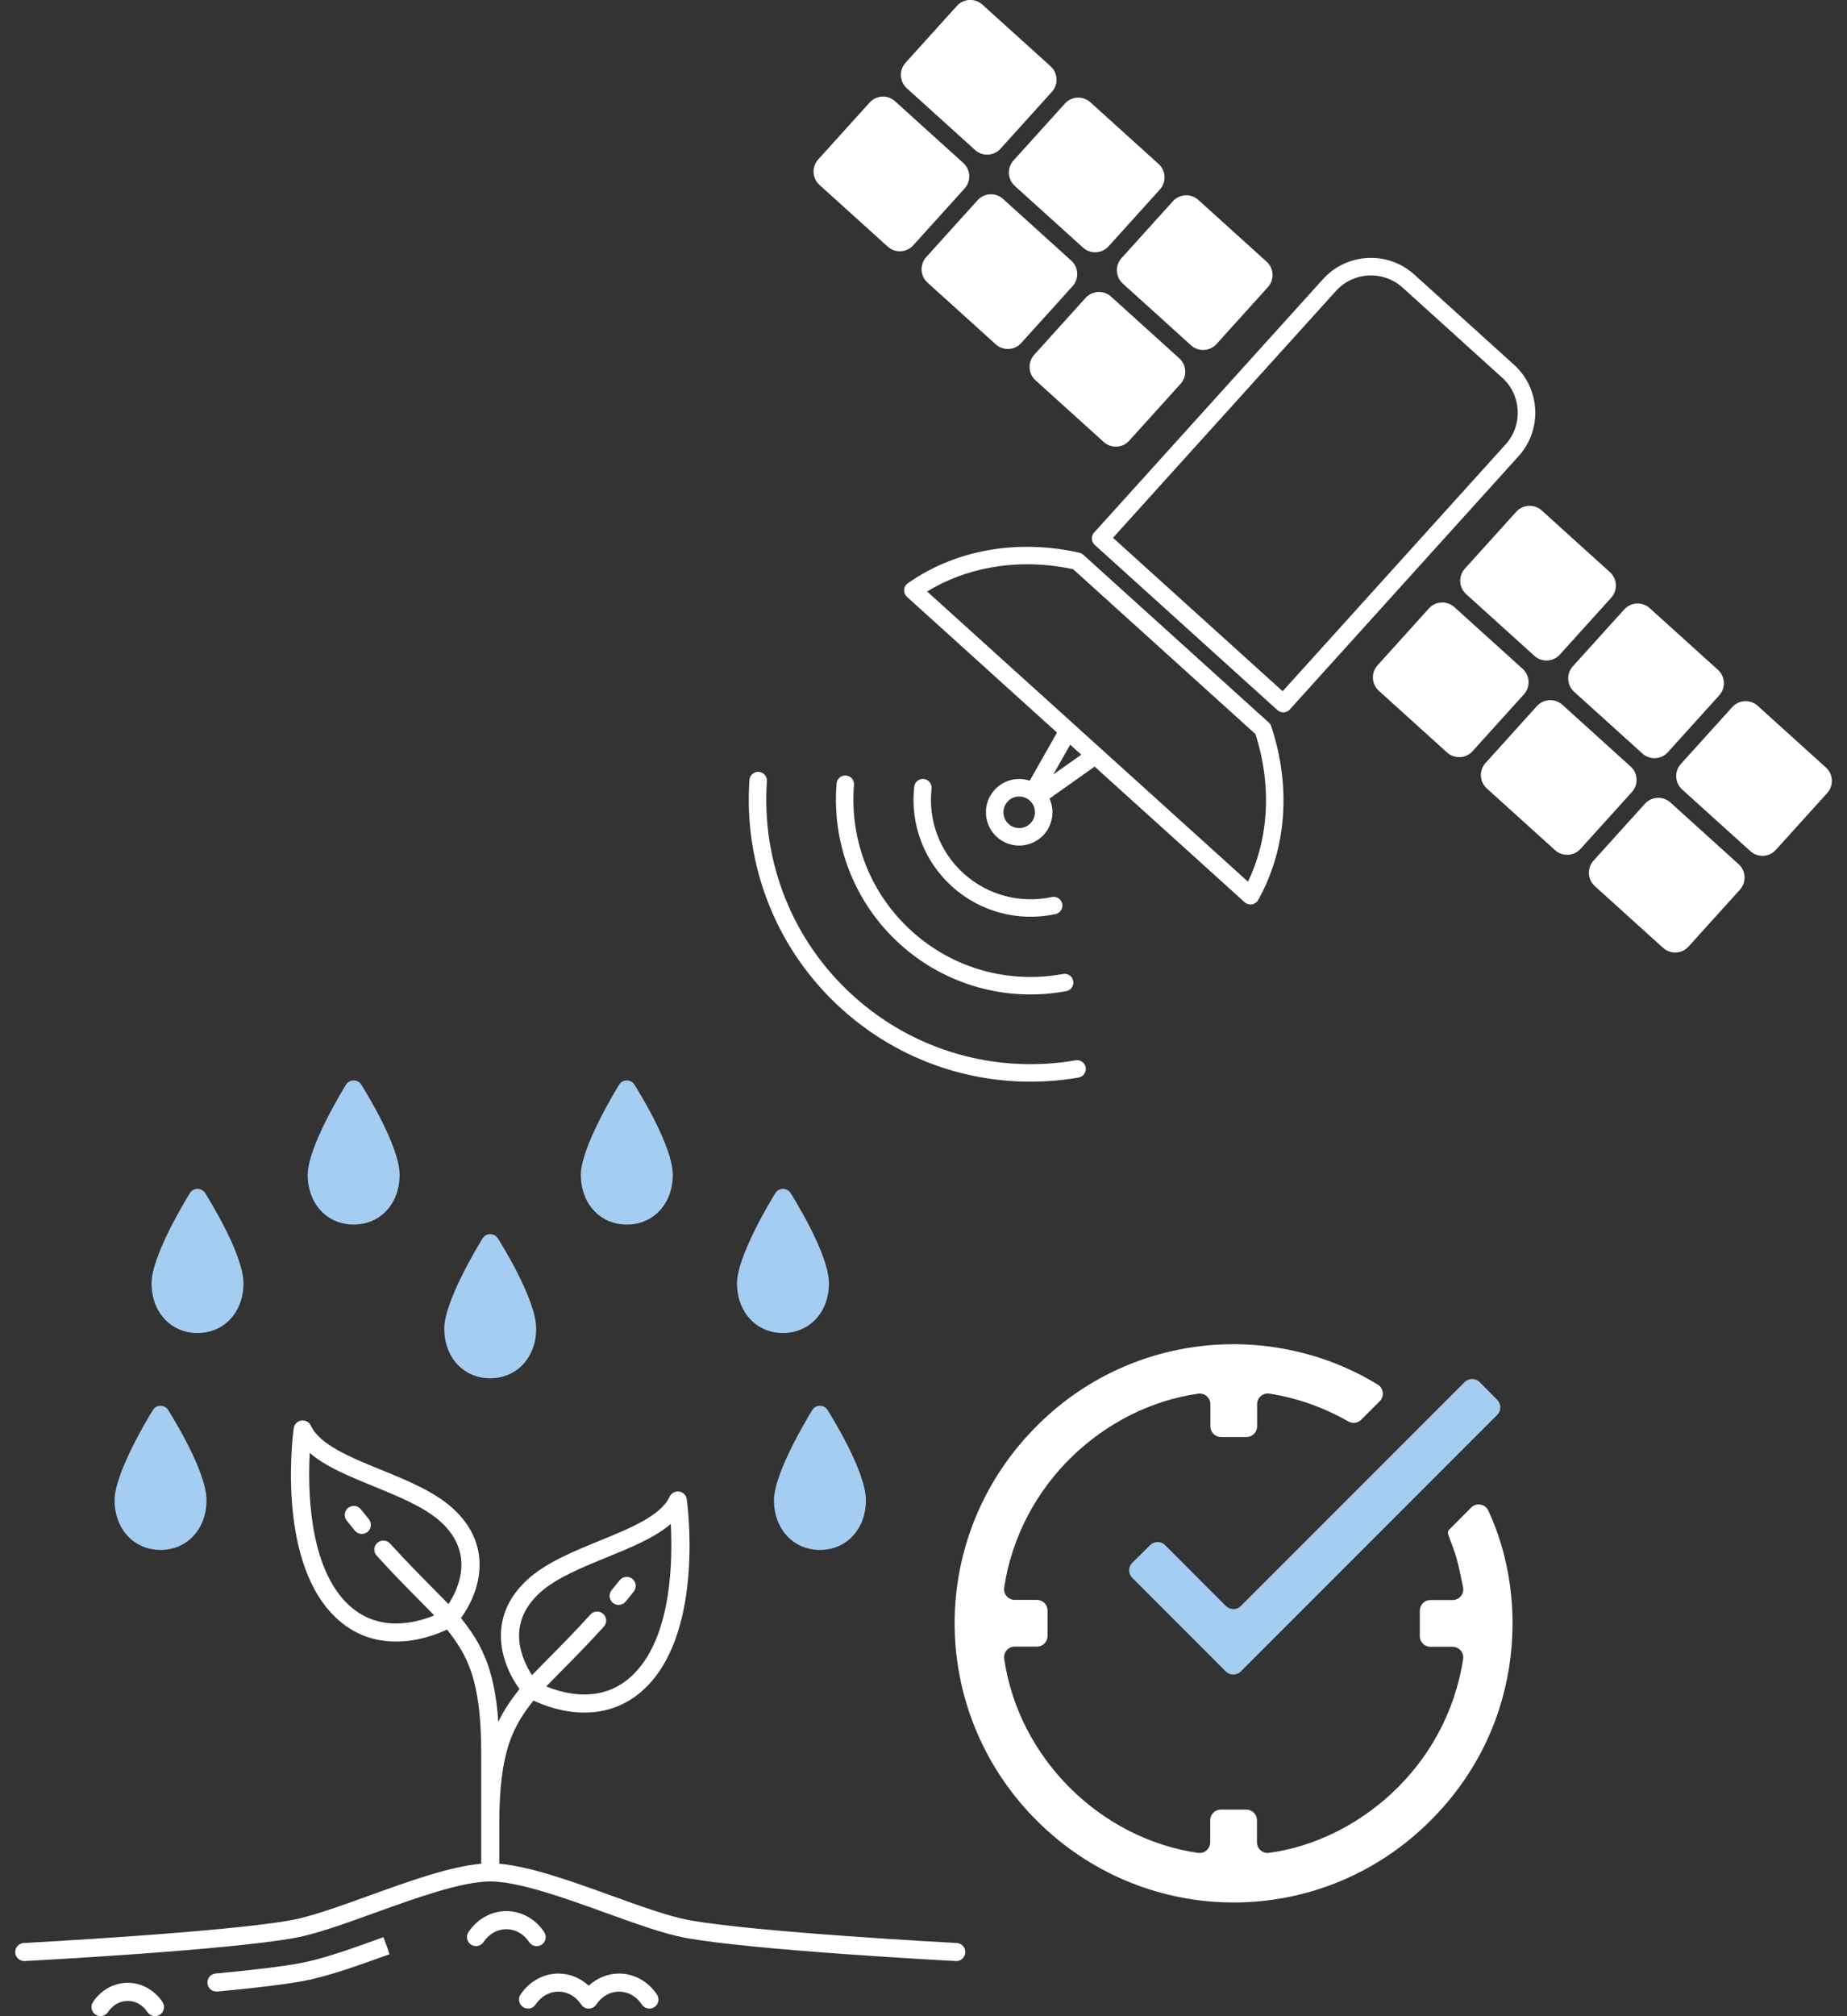 <svg width="110" height="120" viewBox="0 0 110 120" fill="none" xmlns="http://www.w3.org/2000/svg">
<rect x="0" y="0" width="110" height="120" fill="#333333" stroke="none"/>
<g clip-path="url(#clip0_89_708)">
<path d="M64.059 63.108C64.343 63.06 64.612 63.25 64.661 63.533C64.709 63.817 64.519 64.086 64.236 64.135C61.737 64.565 59.154 64.43 56.696 63.717C54.327 63.031 52.074 61.811 50.123 60.047C48.172 58.285 46.731 56.166 45.81 53.879C44.854 51.506 44.458 48.95 44.634 46.422C44.654 46.135 44.902 45.918 45.189 45.938C45.476 45.958 45.693 46.206 45.673 46.493C45.508 48.865 45.879 51.263 46.776 53.491C47.639 55.634 48.991 57.62 50.821 59.274C52.652 60.929 54.765 62.074 56.985 62.716C59.292 63.384 61.715 63.512 64.059 63.108ZM63.31 57.969C63.593 57.916 63.864 58.103 63.916 58.385C63.969 58.668 63.782 58.939 63.5 58.992C61.753 59.316 59.941 59.239 58.215 58.751C56.552 58.281 54.969 57.431 53.602 56.197C52.236 54.962 51.232 53.473 50.597 51.866C49.937 50.198 49.677 48.404 49.824 46.633C49.847 46.346 50.099 46.133 50.385 46.157C50.672 46.181 50.885 46.432 50.861 46.719C50.727 48.331 50.964 49.965 51.564 51.483C52.141 52.943 53.056 54.297 54.302 55.423C55.549 56.55 56.988 57.324 58.499 57.75C60.069 58.194 61.718 58.264 63.31 57.969ZM62.642 53.389C62.922 53.329 63.199 53.508 63.259 53.788C63.319 54.068 63.141 54.345 62.86 54.405C61.782 54.638 60.655 54.615 59.58 54.329C58.544 54.053 57.555 53.534 56.703 52.767C55.854 52.002 55.237 51.075 54.858 50.075C54.463 49.036 54.325 47.919 54.447 46.823C54.479 46.538 54.736 46.332 55.021 46.364C55.306 46.396 55.512 46.653 55.48 46.938C55.376 47.872 55.493 48.823 55.828 49.706C56.151 50.556 56.676 51.344 57.4 51.996C58.123 52.647 58.964 53.088 59.847 53.323C60.764 53.567 61.724 53.588 62.642 53.389ZM59.37 49.815C58.964 49.448 58.745 48.952 58.72 48.445C58.694 47.939 58.862 47.422 59.229 47.017C59.595 46.611 60.092 46.392 60.599 46.366C60.844 46.354 61.091 46.387 61.327 46.465L62.951 43.601L54.017 35.526C53.803 35.333 53.786 35.003 53.98 34.79C54.017 34.749 54.059 34.715 54.104 34.689C55.528 33.697 57.149 33.049 58.857 32.746C60.605 32.436 62.45 32.486 64.276 32.895C64.366 32.916 64.446 32.958 64.51 33.016L64.511 33.014L75.567 43.008C75.651 43.083 75.704 43.179 75.727 43.281C76.305 45.04 76.535 46.853 76.404 48.606C76.273 50.35 75.786 52.042 74.928 53.57C74.787 53.82 74.47 53.908 74.22 53.767C74.186 53.748 74.155 53.725 74.127 53.7L65.192 45.627L62.505 47.53C62.607 47.757 62.665 48 62.678 48.245C62.703 48.751 62.535 49.268 62.169 49.674C61.802 50.079 61.305 50.298 60.799 50.324C60.292 50.35 59.776 50.182 59.37 49.815ZM59.762 48.393C59.773 48.633 59.877 48.868 60.069 49.042C60.262 49.216 60.507 49.295 60.746 49.283C60.986 49.271 61.221 49.167 61.395 48.975C61.569 48.782 61.648 48.538 61.636 48.298C61.624 48.06 61.522 47.827 61.333 47.653L61.331 47.651L61.329 47.649L61.327 47.647L61.325 47.645C61.134 47.474 60.891 47.396 60.653 47.408C60.413 47.42 60.178 47.524 60.004 47.716C59.83 47.909 59.751 48.153 59.763 48.393H59.762ZM63.736 44.323L62.73 46.098L64.395 44.918L63.736 44.323ZM59.039 33.772C57.678 34.014 56.381 34.491 55.215 35.204L74.326 52.476C74.918 51.245 75.262 49.907 75.365 48.528C75.484 46.932 75.282 45.286 74.769 43.691L63.911 33.878C62.272 33.528 60.614 33.492 59.039 33.772ZM76.078 42.264L65.199 32.432C64.985 32.239 64.969 31.909 65.162 31.696L78.794 16.613C79.504 15.828 80.47 15.404 81.454 15.354C82.438 15.305 83.442 15.629 84.227 16.338L90.172 21.712C90.957 22.422 91.38 23.387 91.43 24.372C91.48 25.356 91.156 26.359 90.446 27.145L76.814 42.227C76.622 42.441 76.291 42.458 76.078 42.264ZM66.285 32.008L76.39 41.141L89.672 26.445C90.189 25.874 90.425 25.142 90.388 24.424C90.352 23.707 90.044 23.003 89.472 22.486L83.528 17.112C82.956 16.596 82.225 16.36 81.507 16.396C80.789 16.432 80.085 16.741 79.568 17.312L66.285 32.008ZM75.433 15.573L71.371 11.901C70.93 11.503 70.251 11.537 69.852 11.978L66.794 15.362C66.396 15.803 66.43 16.482 66.871 16.88L70.933 20.552C71.374 20.95 72.054 20.916 72.452 20.475L75.51 17.091C75.909 16.651 75.874 15.971 75.433 15.573ZM69.002 9.76L64.939 6.088C64.499 5.69 63.819 5.724 63.42 6.165L60.362 9.549C59.964 9.99 59.998 10.669 60.439 11.068L64.501 14.739C64.942 15.137 65.622 15.103 66.02 14.662L69.079 11.278C69.477 10.838 69.442 10.158 69.002 9.76ZM62.57 3.946L58.507 0.275C58.067 -0.124 57.387 -0.089 56.989 0.352L53.93 3.735C53.532 4.176 53.566 4.856 54.007 5.254L58.069 8.926C58.51 9.324 59.19 9.29 59.588 8.849L62.647 5.465C63.045 5.024 63.011 4.344 62.57 3.946ZM67.252 26.229L70.31 22.845C70.709 22.404 70.674 21.724 70.233 21.326L66.171 17.654C65.73 17.256 65.05 17.29 64.652 17.731L61.594 21.115C61.196 21.556 61.23 22.236 61.671 22.634L65.733 26.306C66.174 26.704 66.854 26.67 67.252 26.229ZM60.82 20.416L63.879 17.032C64.277 16.591 64.242 15.911 63.801 15.513L59.739 11.841C59.298 11.443 58.619 11.477 58.221 11.918L55.162 15.302C54.764 15.743 54.798 16.423 55.239 16.821L59.301 20.493C59.742 20.891 60.422 20.857 60.82 20.416ZM54.388 14.602L57.447 11.219C57.845 10.778 57.81 10.098 57.37 9.7L53.307 6.028C52.867 5.63 52.187 5.664 51.789 6.105L48.73 9.489C48.332 9.93 48.366 10.61 48.807 11.008L52.869 14.679C53.31 15.078 53.99 15.043 54.388 14.602ZM100.182 46.989L104.245 50.66C104.685 51.058 105.365 51.024 105.763 50.583L108.822 47.199C109.22 46.759 109.186 46.079 108.745 45.681L104.683 42.009C104.242 41.611 103.562 41.645 103.164 42.086L100.105 45.47C99.707 45.911 99.742 46.59 100.182 46.989ZM93.751 41.175L97.813 44.847C98.254 45.245 98.933 45.211 99.332 44.77L102.39 41.386C102.788 40.945 102.754 40.265 102.313 39.867L98.251 36.196C97.81 35.797 97.13 35.832 96.732 36.273L93.674 39.656C93.275 40.097 93.31 40.777 93.751 41.175ZM92.9 38.957L95.959 35.573C96.357 35.132 96.323 34.453 95.882 34.054L91.819 30.383C91.379 29.985 90.699 30.019 90.301 30.46L87.242 33.843C86.844 34.284 86.878 34.964 87.319 35.362L91.381 39.034C91.822 39.432 92.502 39.398 92.9 38.957ZM94.983 52.742L99.045 56.413C99.486 56.811 100.166 56.777 100.564 56.336L103.622 52.952C104.02 52.512 103.986 51.832 103.545 51.434L99.483 47.762C99.042 47.364 98.362 47.398 97.964 47.839L94.906 51.223C94.508 51.664 94.542 52.343 94.983 52.742ZM88.551 46.929L92.613 50.6C93.054 50.998 93.734 50.964 94.132 50.523L97.19 47.14C97.588 46.699 97.554 46.019 97.113 45.621L93.051 41.949C92.61 41.551 91.93 41.585 91.532 42.026L88.474 45.41C88.076 45.851 88.11 46.531 88.551 46.929ZM87.7 44.71L90.758 41.326C91.157 40.885 91.122 40.206 90.682 39.807L86.619 36.136C86.178 35.738 85.499 35.772 85.1 36.213L82.042 39.596C81.644 40.037 81.678 40.717 82.119 41.115L86.181 44.787C86.622 45.185 87.302 45.151 87.7 44.71Z" fill="white"/>
<path d="M31.515 115.59C31.619 115.745 31.79 115.83 31.963 115.83C32.066 115.83 32.169 115.802 32.261 115.74C32.509 115.576 32.576 115.242 32.411 114.994C31.892 114.212 31.049 113.744 30.157 113.744C29.265 113.744 28.419 114.212 27.9 114.994C27.736 115.242 27.804 115.576 28.052 115.74C28.3 115.903 28.634 115.836 28.798 115.588C29.121 115.1 29.617 114.822 30.157 114.822C30.698 114.822 31.191 115.1 31.515 115.59V115.59Z" fill="white"/>
<path d="M7.609 118.012C6.787 118.012 6.013 118.442 5.537 119.158C5.373 119.406 5.441 119.74 5.689 119.904C5.936 120.067 6.27 120 6.435 119.752C6.714 119.33 7.143 119.089 7.609 119.089C8.075 119.089 8.501 119.33 8.781 119.754C8.885 119.91 9.056 119.994 9.23 119.994C9.332 119.994 9.435 119.966 9.528 119.905C9.776 119.74 9.843 119.406 9.679 119.159C9.202 118.442 8.429 118.012 7.609 118.012L7.609 118.012Z" fill="white"/>
<path d="M36.869 117.462C36.201 117.462 35.561 117.724 35.063 118.184C34.566 117.724 33.925 117.462 33.257 117.462C32.363 117.462 31.52 117.929 31.001 118.712C30.837 118.96 30.904 119.292 31.152 119.457C31.399 119.622 31.733 119.554 31.898 119.306C32.221 118.818 32.717 118.537 33.257 118.537C33.798 118.537 34.291 118.818 34.615 119.306C34.714 119.457 34.883 119.547 35.063 119.547C35.243 119.547 35.412 119.457 35.511 119.306C35.836 118.818 36.33 118.537 36.868 118.537C37.407 118.537 37.904 118.818 38.228 119.306C38.392 119.554 38.726 119.622 38.974 119.457C39.222 119.294 39.289 118.96 39.125 118.712C38.607 117.929 37.763 117.462 36.868 117.462H36.869Z" fill="white"/>
<path d="M56.979 115.644C56.858 115.638 44.849 114.996 40.981 114.271C39.807 114.05 38.172 113.46 36.44 112.835C34.05 111.973 31.587 111.083 29.735 110.928V108.55C29.735 104.177 30.577 102.731 31.771 101.212C32.353 101.488 33.49 101.93 34.804 101.93C36.294 101.93 37.577 101.374 38.615 100.283C41.913 96.811 40.944 89.54 40.901 89.231C40.868 88.994 40.683 88.808 40.446 88.773C40.211 88.739 39.979 88.864 39.879 89.082C39.362 90.211 37.507 90.969 35.714 91.7C34.152 92.338 32.538 92.997 31.442 93.988C28.897 96.289 29.878 99.082 30.939 100.527C30.467 101.128 30.035 101.731 29.677 102.483C29.448 99.127 28.564 97.711 27.454 96.302C28.516 94.857 29.498 92.063 26.952 89.761C25.856 88.77 24.242 88.111 22.681 87.475C20.887 86.742 19.032 85.985 18.515 84.856C18.416 84.639 18.184 84.512 17.948 84.548C17.711 84.583 17.526 84.769 17.493 85.006C17.45 85.313 16.48 92.586 19.779 96.056C20.817 97.15 22.1 97.703 23.59 97.703C24.904 97.703 26.042 97.262 26.624 96.987C27.817 98.505 28.659 99.952 28.659 104.324V110.928C26.807 111.083 24.344 111.972 21.954 112.835C20.222 113.46 18.587 114.05 17.413 114.271C13.545 114.996 1.536 115.637 1.415 115.644C1.118 115.66 0.891 115.912 0.907 116.21C0.922 116.507 1.179 116.729 1.472 116.718C1.969 116.692 13.673 116.068 17.611 115.329C18.871 115.094 20.546 114.488 22.319 113.849C24.743 112.974 27.491 111.981 29.197 111.981C30.903 111.981 33.651 112.974 36.075 113.849C37.849 114.488 39.524 115.094 40.784 115.329C44.722 116.068 56.426 116.692 56.922 116.718C56.932 116.718 56.941 116.72 56.951 116.72C57.235 116.72 57.472 116.497 57.488 116.21C57.504 115.912 57.276 115.66 56.979 115.644H56.979ZM23.589 96.627C22.405 96.627 21.386 96.185 20.558 95.315C18.399 93.043 18.328 88.665 18.445 86.473C19.392 87.295 20.804 87.872 22.273 88.471C23.748 89.074 25.274 89.696 26.23 90.56C28.293 92.425 27.317 94.543 26.71 95.474C26.455 95.21 26.16 94.912 25.834 94.582C25.091 93.833 24.167 92.901 23.229 91.866C23.029 91.647 22.689 91.629 22.469 91.83C22.248 92.029 22.232 92.37 22.432 92.589C23.386 93.641 24.319 94.584 25.069 95.34C25.363 95.636 25.631 95.906 25.862 96.145C25.328 96.365 24.501 96.627 23.589 96.627V96.627ZM32.163 94.786C33.119 93.922 34.645 93.3 36.12 92.697C37.59 92.097 39.002 91.521 39.949 90.699C40.068 92.89 39.998 97.266 37.835 99.541C37.008 100.411 35.988 100.852 34.804 100.852C33.893 100.852 33.066 100.591 32.532 100.371C32.763 100.132 33.031 99.862 33.324 99.566C34.075 98.808 35.008 97.868 35.962 96.816C36.161 96.596 36.145 96.256 35.925 96.055C35.705 95.856 35.365 95.873 35.165 96.093C34.227 97.128 33.303 98.059 32.56 98.809C32.233 99.138 31.938 99.436 31.684 99.7C31.076 98.767 30.102 96.65 32.163 94.787L32.163 94.786Z" fill="white"/>
<path d="M22.836 115.296C21.004 115.958 19.274 116.582 17.893 116.841C16.835 117.038 15.134 117.247 12.841 117.459C12.545 117.487 12.328 117.749 12.355 118.044C12.381 118.323 12.615 118.533 12.89 118.533C12.907 118.533 12.924 118.533 12.941 118.532C15.267 118.317 17 118.104 18.092 117.9C19.558 117.624 21.328 116.985 23.201 116.31L23.023 115.801L22.836 115.296V115.296Z" fill="white"/>
<path d="M36.5 95.397C36.6 95.48 36.722 95.521 36.843 95.521C36.998 95.521 37.152 95.455 37.258 95.327C37.422 95.128 37.585 94.927 37.746 94.725C37.931 94.491 37.891 94.152 37.658 93.969C37.426 93.784 37.087 93.823 36.903 94.055C36.746 94.253 36.588 94.447 36.429 94.64C36.239 94.869 36.27 95.208 36.499 95.397H36.5Z" fill="white"/>
<path d="M21.491 89.832C21.306 89.599 20.968 89.56 20.735 89.745C20.502 89.929 20.463 90.267 20.648 90.5C20.809 90.703 20.972 90.905 21.136 91.103C21.242 91.231 21.395 91.297 21.55 91.297C21.672 91.297 21.793 91.258 21.893 91.174C22.122 90.985 22.154 90.644 21.965 90.415C21.805 90.224 21.647 90.028 21.491 89.832L21.491 89.832Z" fill="white"/>
<path d="M9.561 92.249C11.147 92.249 12.299 91.004 12.299 89.29C12.299 87.576 10.252 84.301 10.019 83.924C9.921 83.764 9.748 83.669 9.561 83.669C9.374 83.669 9.201 83.764 9.104 83.924C8.87 84.301 6.824 87.662 6.824 89.29C6.824 91.004 7.975 92.249 9.561 92.249Z" fill="#A5CCF1"/>
<path d="M21.062 72.885C22.648 72.885 23.799 71.64 23.799 69.926C23.799 68.212 21.753 64.937 21.52 64.56C21.422 64.4 21.249 64.305 21.062 64.305C20.875 64.305 20.702 64.4 20.604 64.56C20.371 64.936 18.325 68.298 18.325 69.926C18.325 71.64 19.476 72.885 21.062 72.885Z" fill="#A5CCF1"/>
<path d="M11.763 79.339C13.349 79.339 14.5 78.095 14.5 76.38C14.5 74.664 12.454 71.392 12.221 71.015C12.122 70.856 11.949 70.759 11.763 70.759C11.576 70.759 11.403 70.857 11.305 71.015C11.072 71.393 9.025 74.752 9.025 76.38C9.025 78.096 10.177 79.339 11.763 79.339Z" fill="#A5CCF1"/>
<path d="M48.832 83.669C48.645 83.669 48.472 83.764 48.374 83.924C48.141 84.301 46.094 87.662 46.094 89.29C46.094 91.004 47.246 92.249 48.832 92.249C50.418 92.249 51.569 91.004 51.569 89.29C51.569 87.576 49.523 84.301 49.289 83.924C49.192 83.764 49.019 83.669 48.832 83.669Z" fill="#A5CCF1"/>
<path d="M37.331 72.885C38.917 72.885 40.068 71.64 40.068 69.926C40.068 68.212 38.022 64.937 37.789 64.56C37.691 64.4 37.518 64.305 37.331 64.305C37.144 64.305 36.971 64.4 36.873 64.56C36.64 64.936 34.594 68.298 34.594 69.926C34.594 71.64 35.745 72.885 37.331 72.885Z" fill="#A5CCF1"/>
<path d="M46.631 79.339C48.217 79.339 49.368 78.095 49.368 76.38C49.368 74.664 47.322 71.392 47.088 71.015C46.99 70.856 46.817 70.759 46.631 70.759C46.445 70.759 46.271 70.857 46.173 71.015C45.94 71.393 43.894 74.752 43.894 76.38C43.894 78.096 45.045 79.339 46.631 79.339Z" fill="#A5CCF1"/>
<path d="M29.195 82.033C30.782 82.033 31.933 80.79 31.933 79.074C31.933 77.359 29.887 74.087 29.653 73.709C29.555 73.55 29.382 73.454 29.195 73.454C29.009 73.454 28.836 73.551 28.738 73.709C28.505 74.087 26.458 77.447 26.458 79.074C26.458 80.79 27.61 82.033 29.195 82.033Z" fill="#A5CCF1"/>
<path d="M82.171 83.397C81.801 83.765 81.435 84.132 81.067 84.499C80.865 84.701 80.555 84.743 80.307 84.603C78.843 83.771 77.281 83.21 75.601 82.945C75.216 82.885 74.869 83.182 74.869 83.571V84.896C74.869 85.245 74.585 85.529 74.236 85.529H72.719C72.37 85.529 72.086 85.245 72.086 84.896V83.575C72.086 83.19 71.744 82.894 71.363 82.948C65.805 83.736 60.744 88.285 59.804 94.495C59.747 94.877 60.044 95.221 60.431 95.221H61.755C62.105 95.221 62.388 95.505 62.388 95.854V97.37C62.388 97.719 62.105 98.003 61.755 98.003H60.432C60.045 98.003 59.749 98.347 59.806 98.729C60.669 104.644 65.519 109.432 71.348 110.28C71.731 110.335 72.075 110.04 72.075 109.653V108.337C72.075 107.987 72.359 107.703 72.708 107.703H74.225C74.575 107.703 74.859 107.987 74.859 108.337V109.65C74.859 110.032 75.195 110.329 75.573 110.279C80.738 109.595 86.126 105.288 87.137 98.744C87.197 98.36 86.9 98.013 86.511 98.013H85.191C84.841 98.013 84.558 97.73 84.558 97.38V95.863C84.558 95.514 84.841 95.23 85.191 95.23H86.513C86.914 95.23 87.214 94.863 87.134 94.47C87.021 93.913 86.91 93.369 86.772 92.833C86.638 92.317 86.418 91.823 86.248 91.315C86.223 91.243 86.233 91.118 86.28 91.07C86.723 90.62 87.169 90.173 87.616 89.727C87.926 89.417 88.45 89.507 88.636 89.904C91.106 95.158 90.797 103.242 84.653 108.875C78.245 114.75 68.434 114.674 62.099 108.701C55.606 102.578 55.142 92.671 60.704 86.011C66.288 79.325 75.459 78.369 82.053 82.408C82.402 82.622 82.46 83.107 82.171 83.397Z" fill="white"/>
<path d="M73.002 99.482C71.149 97.629 69.29 95.769 67.433 93.912C67.185 93.664 67.186 93.261 67.435 93.014C67.787 92.665 68.141 92.315 68.497 91.962C68.745 91.717 69.144 91.718 69.391 91.965C70.588 93.163 71.795 94.371 73.007 95.584C73.254 95.831 73.655 95.831 73.903 95.584C78.352 91.135 82.791 86.695 87.227 82.259C87.475 82.011 87.878 82.012 88.125 82.262C88.48 82.62 88.827 82.971 89.17 83.318C89.415 83.566 89.415 83.965 89.168 84.211L73.898 99.482C73.65 99.729 73.249 99.729 73.002 99.482Z" fill="#A5CCF1"/>
</g>
<defs>
<clipPath id="clip0_89_708">
<rect width="108.196" height="120" fill="white" transform="translate(0.902)"/>
</clipPath>
</defs>
</svg>
